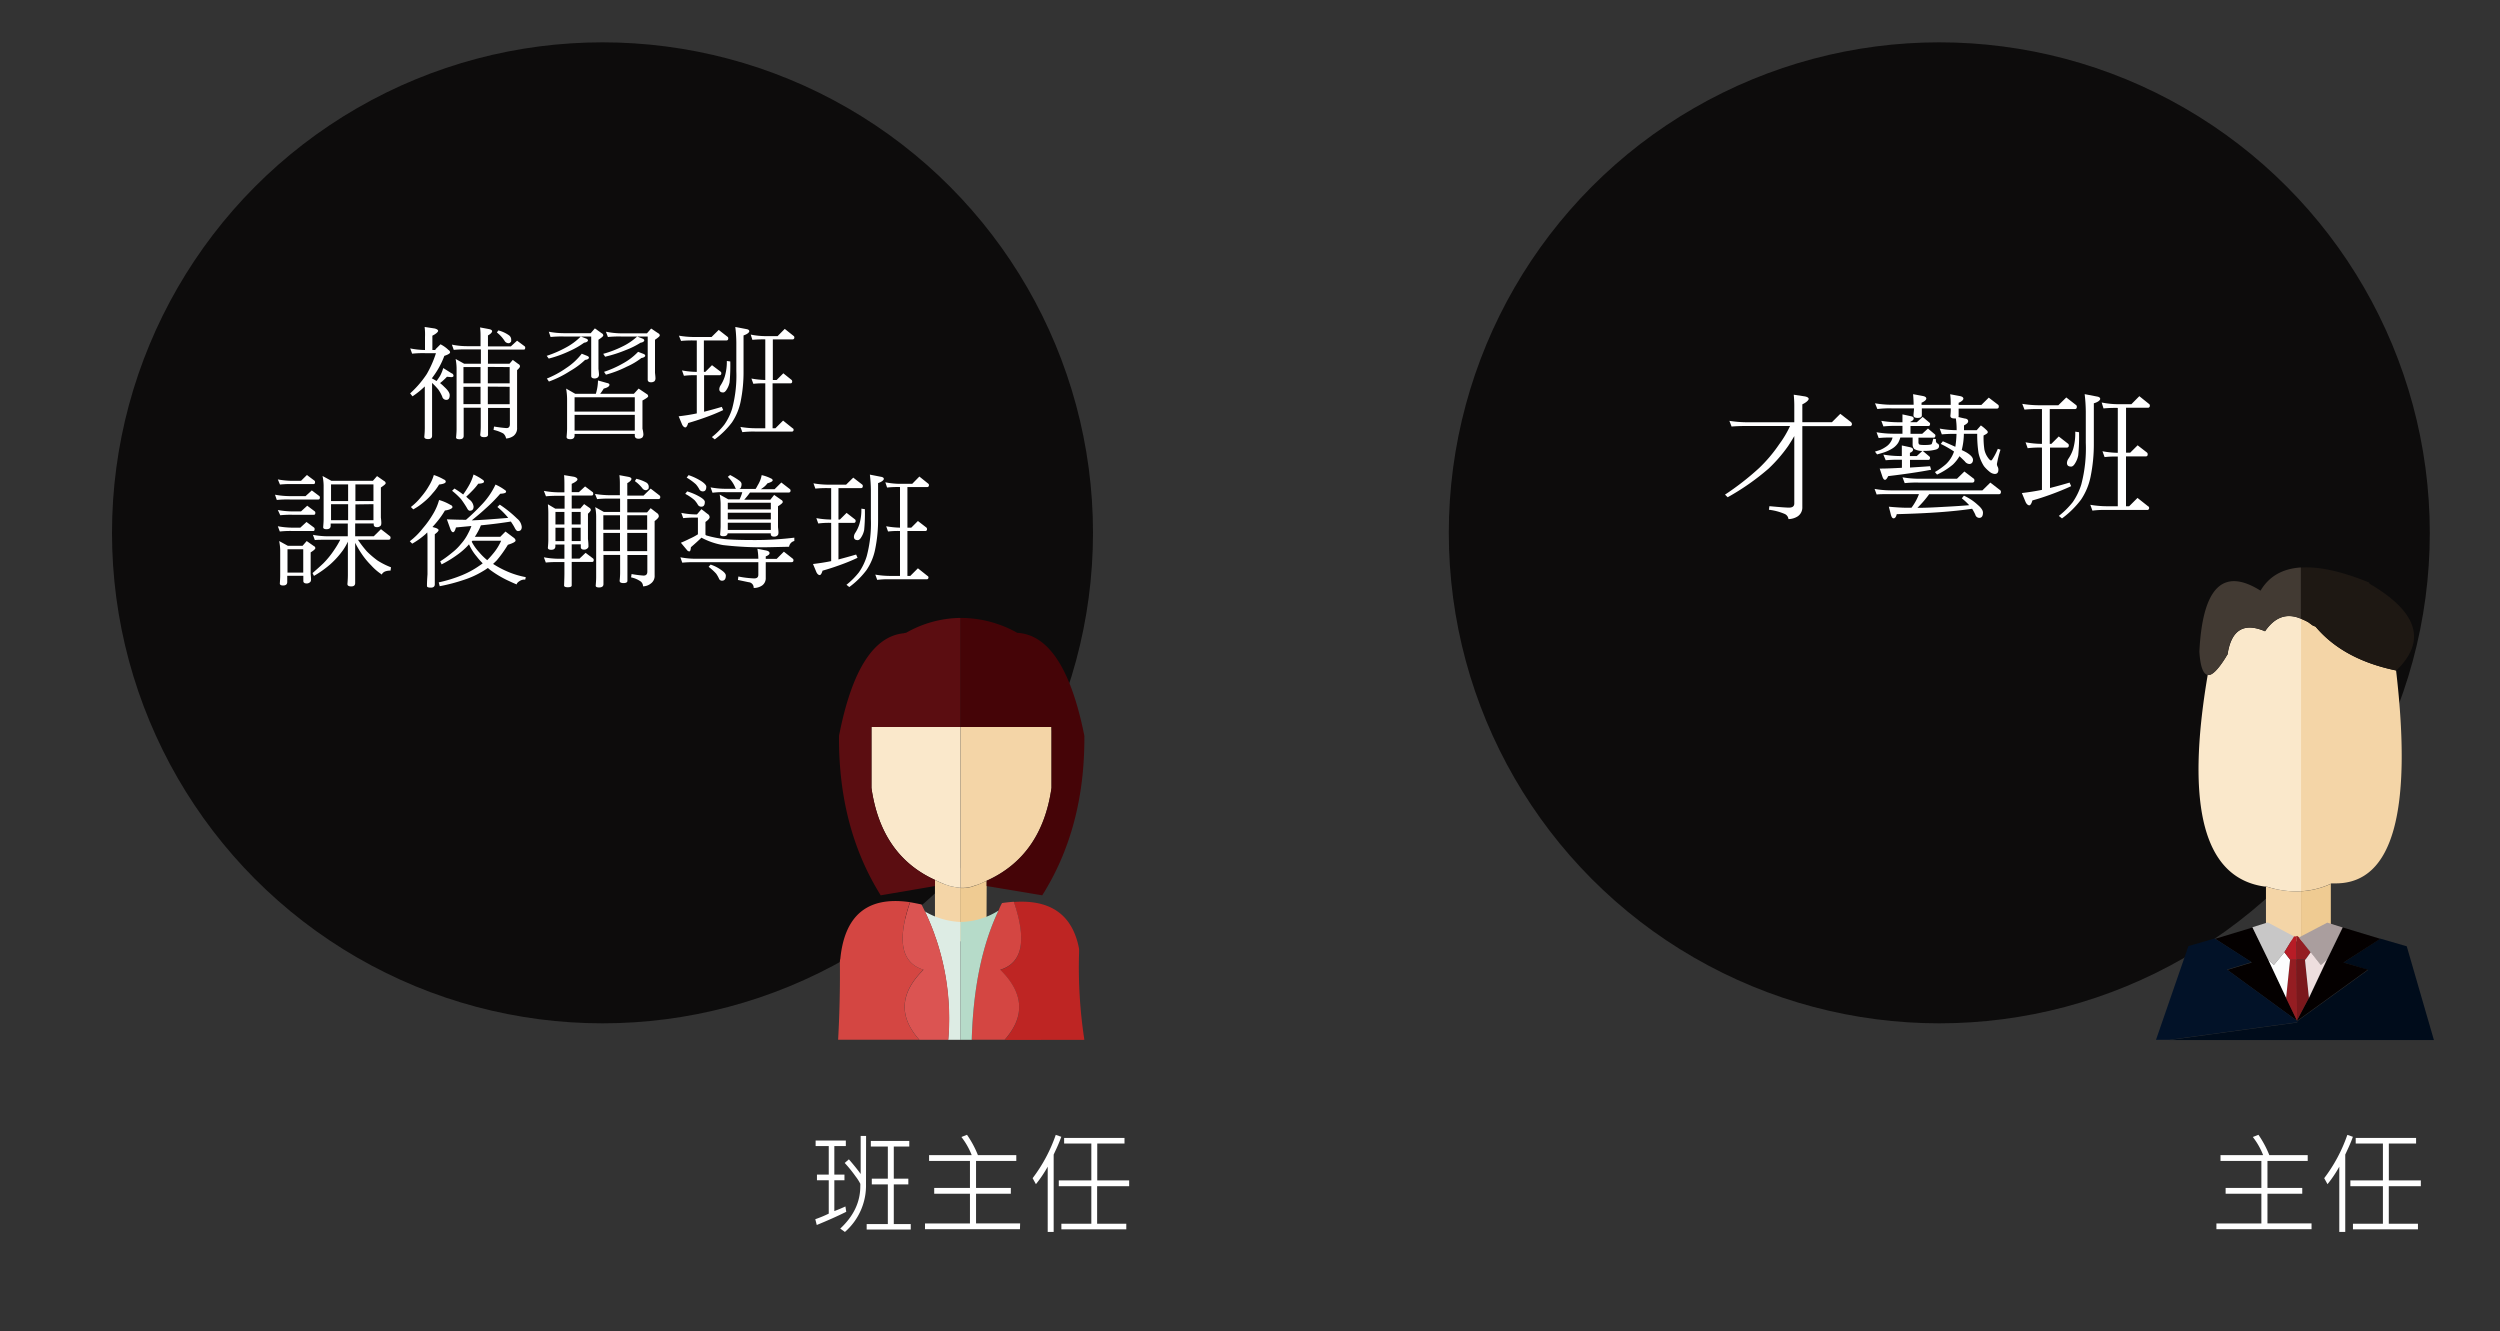 <svg id="圖層_1" data-name="圖層 1" xmlns="http://www.w3.org/2000/svg" viewBox="0 0 600 319.49"><rect x="0" y="0" width="600" height="319.49" fill="#333333" stroke="none"/><defs><style>.cls-1{fill:#0d0c0c;}.cls-2{fill:#f4d5a7;}.cls-3{fill:#efcb92;}.cls-4{fill:#450407;}.cls-5{fill:#fae8cb;}.cls-6{fill:#5b0d11;}.cls-7{fill:#be2523;}.cls-8{fill:#d44642;}.cls-9{fill:#b6dbc9;}.cls-10{fill:#ddece4;}.cls-11{fill:#db5452;}.cls-12{fill:#1e1813;}.cls-13{fill:#423a33;}.cls-14{fill:#000c1b;}.cls-15{fill:#040000;}.cls-16{fill:#941d22;}.cls-17{fill:#aa9e9e;}.cls-18{fill:#7b181c;}.cls-19{fill:#eedede;}.cls-20{fill:#c8c7c7;}.cls-21{fill:#fcfdfd;}.cls-22{fill:#b71c26;}.cls-23{fill:#021228;}.cls-24{fill:#fff;}</style></defs><title>未命名-5</title><circle class="cls-1" cx="144.6" cy="127.88" r="117.72"/><circle class="cls-1" cx="465.43" cy="127.88" r="117.72"/><g id="Layer1_0_MEMBER_0_FILL" data-name="Layer1 0 MEMBER 0 FILL"><path class="cls-2" d="M230.49,213.07a18.88,18.88,0,0,1-2.52-.42,7.4,7.4,0,0,0-.95-.31c-.91-.35-1.79-.74-2.63-1.16v13.56a16.91,16.91,0,0,0,6.1,1.16V213.07m21.87-24V174.48H230.49v38.59a7.82,7.82,0,0,0,3.15-.42,3.78,3.78,0,0,1,1-.31c.7-.28,1.44-.6,2.21-1Q250,205.41,252.36,189.1Z"/><path class="cls-3" d="M236.8,212.65v-1.26c-.77.35-1.51.67-2.21,1a3.78,3.78,0,0,0-1,.31,7.82,7.82,0,0,1-3.15.42V225.9a18,18,0,0,0,6.31-1.16Z"/><path class="cls-4" d="M252.36,174.48V189.1q-2.31,16.29-15.56,22.29v1.26l13.25,2.21h.1q10.2-16.19,10.1-38.06a3.16,3.16,0,0,0-.11-.74q-4.83-23.55-16-24.18a27.62,27.62,0,0,0-13.67-3.58v26.18Z"/><path class="cls-5" d="M209.14,174.48V189.1q2.33,16.18,15.25,22.08c.84.42,1.72.81,2.63,1.16a7.4,7.4,0,0,1,.95.31,18.88,18.88,0,0,0,2.52.42V174.48Z"/><path class="cls-6" d="M217.45,151.88a1.67,1.67,0,0,0-.52.1q-10.85,1.05-15.46,24.08a3.16,3.16,0,0,0-.11.74q-.11,21.87,10,38.06h.11l12.93-2.21v-1.47q-12.93-5.88-15.25-22.08V174.48h21.35V148.3A26.85,26.85,0,0,0,217.45,151.88Z"/></g><g id="Layer1_0_MEMBER_1_FILL" data-name="Layer1 0 MEMBER 1 FILL"><path class="cls-7" d="M260.25,249.56a114.65,114.65,0,0,1-1.27-21v-.84q-2.31-12.19-15.66-11.25,4.73,13.88-3.26,16.3,8.52,8.4,1.05,16.82Z"/><path class="cls-8" d="M240.48,216.75a10.92,10.92,0,0,0-.74,1.58.29.29,0,0,0-.1.21q-5.89,12.41-6.42,31h7.89q7.47-8.42-1.05-16.82,8-2.43,3.26-16.3c-.91.07-1.86.17-2.84.31m-22.08-.21q-15.15-2.21-16.72,13.57a3.08,3.08,0,0,0-.11.73q.1,9.36-.42,18.72h19.46q-7.47-8.42,1-16.82Q213.67,230.31,218.4,216.54Z"/><path class="cls-9" d="M239.64,218.54a17.56,17.56,0,0,1-9.15,2.73v28.29h2.73Q233.75,230.95,239.64,218.54Z"/><path class="cls-10" d="M230.49,221.27a18.34,18.34,0,0,1-8.52-2.52,59.63,59.63,0,0,1,5.58,30.81h2.94Z"/><path class="cls-11" d="M221.66,232.74q-8.52,8.4-1,16.82h6.94A59.63,59.63,0,0,0,222,218.75l-.84-1.68c-1-.21-1.89-.39-2.73-.53Q213.66,230.33,221.66,232.74Z"/></g><g id="Layer1_3_MEMBER_0_FILL" data-name="Layer1 3 MEMBER 0 FILL"><path class="cls-3" d="M552.25,213.91V226a12.4,12.4,0,0,0,7.15-2.42V212.13A20,20,0,0,1,552.25,213.91Z"/><path class="cls-2" d="M552.25,213.91a22.92,22.92,0,0,1-8.31-1.15h-.11v10.41a15.35,15.35,0,0,0,8.42,2.84v-12.1m22.81-53q-12.72-2.62-19.34-10.51l-.74-.32-1-.74a13.34,13.34,0,0,0-1.78-.84v65.4a20,20,0,0,0,7.15-1.78.31.31,0,0,1,.21-.11h1.26Q581,211.71,575.06,160.92Z"/><path class="cls-12" d="M568.54,139.79q-9.78-4-16.29-3.58v12.3a13.34,13.34,0,0,1,1.78.84l1,.74.74.32q6.62,7.88,19.34,10.51,11-10.62-6.41-20.82Z"/><path class="cls-5" d="M534.16,157.77q-2.83,4.51-4.31,4.2-8.1,47.64,13.56,50.79h.53a22.92,22.92,0,0,0,8.31,1.15v-65.4q-5.06-2.2-8.63,3-7.67-3.27-9,5.57A6.1,6.1,0,0,0,534.16,157.77Z"/><path class="cls-13" d="M529.85,162q1.47.32,4.31-4.2a6.1,6.1,0,0,1,.42-.74q1.36-8.84,9-5.57,3.58-5.16,8.63-3v-12.3q-6.63.42-9.68,5.57Q529,133.26,527.85,156.4,528.17,161.65,529.85,162Z"/></g><g id="Layer1_3_MEMBER_1_FILL" data-name="Layer1 3 MEMBER 1 FILL"><path class="cls-14" d="M571.28,225.27,562.44,231l5.89,1.79-17,12.3v.31l-30.7,4.21h63.51l-6.52-22.5Z"/><path class="cls-15" d="M554.14,239.47l-2.84,5.36V245l17-12.3L562.44,231l8.84-5.68-9-2.73-3.78,7.78-4.31,9.15m-9.78-9.15-3.79-7.78-9,2.73,8.83,5.68-5.88,1.79L551.3,245l-2.63-5.57Z"/><path class="cls-16" d="M551.19,230.32h-1.57l-1,9.15L551.3,245v-.21l-.11-14.51m.53-5.37-.42-.31-.21.1.1,5.58h2.11l1.26-1.79Z"/><path class="cls-17" d="M551.72,225l2.84,3.58,2.42,3.05,1.47-1.26,3.78-7.78-3.68-1.16Z"/><path class="cls-18" d="M553.19,230.32h-2l.11,14.51,2.84-5.36Z"/><path class="cls-19" d="M553.3,230.32h-.11l.95,9.15,4.31-9.15L557,231.58l-2.42-3.05Z"/><path class="cls-20" d="M545.73,231.58l2.52-3.05,2.31-3.79-6.31-3.36-3.68,1.16,3.79,7.78Z"/><path class="cls-21" d="M549.62,230.32l-1.37-1.79-2.52,3.05-1.37-1.26,4.31,9.15Z"/><path class="cls-22" d="M551.09,224.74h-.53l-2.31,3.79,1.37,1.79h1.57Z"/><path class="cls-23" d="M525.22,227.06l-7.78,22.5h3.16l30.7-4.21V245l-16.82-12.3,5.88-1.79-8.83-5.68Z"/></g><path class="cls-24" d="M101.91,78.47l2.44.37c.53.15.8.34.8.57s-.46.71-1.38,1.15V84h.78l-.09-.11,1.26-1.26A7.7,7.7,0,0,1,107.64,84a.68.68,0,0,1,.38.57q0,.38-1.38.84A19.77,19.77,0,0,1,104,90.31a4.37,4.37,0,0,1-.37.48c.4.22.78.43,1.14.66q.4-.54.84-1.23a9.25,9.25,0,0,0,.77-1.89l2,1.26a.62.62,0,0,1,.46.6c0,.21-.19.32-.57.32l-1-.09c-.26.29-.63.64-1.09,1.06l-.57.46a9.67,9.67,0,0,1,1,.89q1.32,1.2,1.32,2c0,.76-.27,1.14-.8,1.14a1,1,0,0,1-1-.8,9.23,9.23,0,0,0-.94-1.69,16.47,16.47,0,0,0-1.49-1.58v12.67q0,.81-.93.81c-.63,0-.94-.19-.94-.55a21.61,21.61,0,0,0,.12-2.66V92.74A20.05,20.05,0,0,1,99,95.12l-.57-.71a23.82,23.82,0,0,0,4-4.65,25.72,25.72,0,0,0,2.2-5H102a25.76,25.76,0,0,0-3.09.12l-.46-1.26A19.19,19.19,0,0,0,102,84V80.88A14.88,14.88,0,0,0,101.91,78.47Zm6.54,4.24a18.24,18.24,0,0,0,3.55.37h3.33v-2.2c0-.67,0-1.44-.12-2.3l2.15.4c.5.1.75.27.75.52s-.35.66-1,1v2.63h5.5l1.49-1.37,1.84,1.37a.41.41,0,0,1,.11.32c0,.3-.11.46-.34.46h-8.6V87.3h5.16l.8-.92,1.35,1a.59.59,0,0,1,.37.57c0,.17-.23.47-.69.89v13.79a2.29,2.29,0,0,1-.87,2,3.44,3.44,0,0,1-1.77.61,2,2,0,0,0-.68-1.21,9,9,0,0,0-2.33-.86l.12-.8c1.16.19,2.16.32,3,.37.53,0,.8-.31.8-.94v-3.9h-5.24v6.42c0,.4-.32.6-.94.6s-.93-.2-.93-.6a17.54,17.54,0,0,0,.12-2.18V97.85h-4.1v6.76q0,.81-1,.81c-.55,0-.82-.15-.82-.43q.12-1.26.12-2V88.33a12.74,12.74,0,0,0-.23-2.18l2.06,1.15h4V83.86H112a27.26,27.26,0,0,0-3.1.11ZM111.23,92h4.1V88.1h-4.1Zm0,5h4.1V92.83h-4.1Zm5.85-8.94V92h5.24V88.1Zm0,4.73V97h5.24V92.83ZM119.6,79.3a7.65,7.65,0,0,1,2.52,1.15,1.28,1.28,0,0,1,.57,1.11c0,.33,0,.52-.17.58a.56.56,0,0,1-.51.23,1.12,1.12,0,0,1-.92-.58,8.25,8.25,0,0,0-1.84-2Z"/><path class="cls-24" d="M139.39,80.76l1.35.52c.25.11.37.25.37.43s-.3.47-.92.54a19.55,19.55,0,0,1-3.49,2,28.1,28.1,0,0,1-5,1.81l-.49-.66a26.64,26.64,0,0,0,4.53-1.95A15,15,0,0,0,139.39,80.76Zm.23,4.13,1.35.54c.25.12.37.24.37.38,0,.3-.3.49-.92.57a18.68,18.68,0,0,1-3.61,2.67,24.45,24.45,0,0,1-5.07,2.52l-.49-.72a22.65,22.65,0,0,0,4.64-2.52A15.14,15.14,0,0,0,139.62,84.89Zm-7.91-5.28a19.08,19.08,0,0,0,3.52.35h6.54l1-1.15L144.44,80a.55.55,0,0,1,.34.54c0,.15-.38.49-1.15,1v7q.12,1,.12,1.26a.94.94,0,0,1-.23.75,1.21,1.21,0,0,1-.79.28c-.52,0-.81-.18-.84-.54V80.76h-6.66a25.76,25.76,0,0,0-3.09.12Zm11.81,11.7,2.12.6c.42.08.63.22.63.43,0,.39-.46.69-1.37.92a13.42,13.42,0,0,1-.86,1.26h8.08l1.15-1.26,1.92,1.29a.62.62,0,0,1,.37.57c0,.18-.46.51-1.37,1v6.76a7.33,7.33,0,0,1,.22,1.26,1.18,1.18,0,0,1-.25.86,1.38,1.38,0,0,1-.89.29c-.59,0-.9-.23-.92-.69v-.46H137.9v.35c0,.61-.34.92-1,.92s-.92-.19-.92-.55q.12-1.29.12-2V95.67a15.7,15.7,0,0,0-.23-2.41l2.2,1.26H143A11.52,11.52,0,0,0,143.52,91.31Zm-5.62,7.48h14.45V95.35H137.9Zm0,4.56h14.45V99.57H137.9Zm15-22.59,1.35.52c.25.11.37.25.37.43s-.29.47-.88.54A19.35,19.35,0,0,1,150.23,84a31.57,31.57,0,0,1-5,1.61l-.46-.69a24.93,24.93,0,0,0,4.53-1.72A14.31,14.31,0,0,0,152.92,80.76Zm.23,3.67,1.35.52c.25.11.37.25.37.43s-.3.46-.91.54A16.54,16.54,0,0,1,150.43,88a26,26,0,0,1-5,1.92l-.46-.68a24.4,24.4,0,0,0,4.5-2A14.67,14.67,0,0,0,153.15,84.43Zm-7.71-4.82A19.24,19.24,0,0,0,149,80h6.27l1-1.15L158,80a.55.55,0,0,1,.34.54c0,.15-.38.49-1.14,1v7.92c.07.65.11,1.07.11,1.26a1.07,1.07,0,0,1-.23.77,1.36,1.36,0,0,1-.82.26q-.75,0-.81-.57V80.76H149a26,26,0,0,0-3.1.12Z"/><path class="cls-24" d="M162.94,80.56a22.16,22.16,0,0,0,3.56.32h4.27l1.72-1.7,2.18,1.7a.48.48,0,0,1,.11.34c0,.32-.15.49-.46.49h-5.39v7.54h.35l1.6-1.61L173,89.25a.48.48,0,0,1,.11.34.4.4,0,0,1-.46.46h-3.67v8.77c1.42-.36,2.83-.75,4.25-1.17l.34.77q-2.1,1-4.56,1.86c-1.34.48-2.62.89-3.84,1.24-.21.7-.44,1.06-.69,1.06s-.59-.25-.8-.75l-.8-1.92q2.23-.25,4.35-.69V90.05a21.15,21.15,0,0,0-3.09.14l-.46-1.29a20.17,20.17,0,0,0,3.55.35V81.71h-.68a27.77,27.77,0,0,0-3.1.11Zm13.53-2.09,2.67.51c.46.08.69.25.69.52s-.46.7-1.38,1v8.6a35.21,35.21,0,0,1-.7,7.28,13.94,13.94,0,0,1-2.08,5,20.15,20.15,0,0,1-4.13,4.07l-.69-.55a17.64,17.64,0,0,0,3-3,13.73,13.73,0,0,0,1.87-3.84,30.83,30.83,0,0,0,1-9v-6.8A31.86,31.86,0,0,0,176.47,78.47Zm-2,8.17.8.11a43.64,43.64,0,0,1-.17,5,5,5,0,0,1-.72,1.78c-.27.44-.54.66-.83.66-.61,0-.92-.27-.92-.8a1.82,1.82,0,0,1,.32-.92,8.72,8.72,0,0,0,1-2.12A12.42,12.42,0,0,0,174.44,86.64Zm5.7-6.34a18.33,18.33,0,0,0,3.56.37h2.89l1.72-1.74,2.18,1.74a.38.38,0,0,1,.12.32.41.41,0,0,1-.46.46h-4.7V91.2h.91L188,89.59,190,91.2a.48.48,0,0,1,.12.37.38.38,0,0,1-.43.43h-4.27v10.78h.68l1.84-1.84,2.29,1.84a.35.35,0,0,1,.23.34.4.4,0,0,1-.46.46h-8.74a21.72,21.72,0,0,0-3.1.14l-.46-1.26a21.86,21.86,0,0,0,3.56.32h2.41V92a23.7,23.7,0,0,0-2.87.11l-.46-1.26a21.7,21.7,0,0,0,3.33.35V81.45a27.77,27.77,0,0,0-3.1.11Z"/><path class="cls-24" d="M66,118.73a20.11,20.11,0,0,0,3.55.34h3.78l1.5-1.37,1.83,1.37a.46.46,0,0,1,.11.35c0,.3-.11.46-.34.46H69.53a25.42,25.42,0,0,0-3.1.11Zm.68-3.67a20.21,20.21,0,0,0,3.56.34h2L73.66,114l1.83,1.37a.46.46,0,0,1,.12.35c0,.3-.12.46-.35.46h-5a24.17,24.17,0,0,0-3.07.11Zm0,7.34a20.21,20.21,0,0,0,3.56.34h2l1.49-1.37,1.83,1.37a.46.46,0,0,1,.12.35c0,.3-.12.46-.35.46h-5a24.17,24.17,0,0,0-3.07.11Zm0,3.9a20.21,20.21,0,0,0,3.56.34h1.83l1.49-1.37,1.84,1.37a.5.5,0,0,1,.11.37c0,.29-.11.43-.34.43H70.22a23.47,23.47,0,0,0-3.07.12Zm.32,3.55,2.1,1.15h3.51l1-1.15,1.72,1.21a.54.54,0,0,1,.35.51c0,.19-.37.54-1.12,1v5.17c.06.64.09,1.07.09,1.26,0,.38-.09.63-.26.74a1.12,1.12,0,0,1-.78.29q-.78,0-.81-.57v-1.27H68.94v1.49c0,.56-.35.84-1,.84-.52,0-.78-.17-.78-.49q.09-1.26.09-1.92V132A12.74,12.74,0,0,0,67,129.85Zm2,7.57h3.78v-5.59H69Zm8.45-23.16,2.1,1.14h9.94l1-1.14,1.72,1.2a.58.58,0,0,1,.35.54c0,.16-.39.49-1.15,1v7.22a12.42,12.42,0,0,1,.11,1.26c0,.39-.07.64-.23.75a1.19,1.19,0,0,1-.8.29c-.5,0-.76-.19-.8-.58v-.31H85.24v3.07h4.47l1.72-1.7,2.18,1.7a.44.44,0,0,1,.12.34c0,.33-.16.49-.46.49H85.9a26.17,26.17,0,0,0,2.15,2.81,21.86,21.86,0,0,0,2.58,2.2,17.56,17.56,0,0,0,3.21,1.61l-.11.8a3.51,3.51,0,0,0-1.38.23q-.63.34-.69.72a13.15,13.15,0,0,1-2.58-2.21,18.16,18.16,0,0,1-2.15-2.58,23.16,23.16,0,0,1-1.69-2.84v9.66q0,.81-.93.81c-.62,0-.93-.19-.93-.58a23.5,23.5,0,0,0,.11-2.63V130a14,14,0,0,1-1.14,2,20.75,20.75,0,0,1-3,3.36,24.9,24.9,0,0,1-4,2.86l-.34-.68c1.07-.94,1.93-1.71,2.58-2.33a21.2,21.2,0,0,0,2.66-3.29,20.34,20.34,0,0,0,1.41-2.38h-3c-1.59,0-2.62,0-3.1.08l-.46-1.26a20.28,20.28,0,0,0,3.56.35h4.81v-3.07H79.36v.54c0,.56-.34.83-1,.83-.53,0-.8-.16-.8-.48.07-.84.11-1.48.11-1.92v-8.17A11.72,11.72,0,0,0,77.41,114.26Zm2,6h4.1v-4h-4.1Zm0,4.59h4.1V121h-4.1Zm5.85-8.6v4h4.33v-4Zm0,4.81v3.79h4.33V121Z"/><path class="cls-24" d="M105.38,120a11.44,11.44,0,0,1,2.69,1.15c.35.13.52.32.52.57s-.6.65-1.81.8a19.74,19.74,0,0,1-1.92,2.73c-.38.46-.74.87-1.07,1.23l.81.23q.66.26.66.51c0,.23-.3.55-.91,1v12c0,.54-.31.81-.94.81s-.91-.12-.93-.35,0-1.22.12-2.86v-8.61c0-.26,0-.74-.06-1.43l-.43.43a18.92,18.92,0,0,1-3.18,2.27l-.58-.58a17.13,17.13,0,0,0,3.16-3.15,22.81,22.81,0,0,0,2.37-3.3A13.23,13.23,0,0,0,105.38,120Zm-1.26-6a12.63,12.63,0,0,1,2.38,1.06q.48.19.48.54c0,.33-.53.56-1.6.69a11.92,11.92,0,0,1-1.52,2.06,14.45,14.45,0,0,1-2.18,2.18,14.89,14.89,0,0,1-2.49,1.72l-.58-.57a14.28,14.28,0,0,0,2.5-2.47,16.65,16.65,0,0,0,1.83-2.58A10.83,10.83,0,0,0,104.12,114Zm14.79,2.29a12.19,12.19,0,0,1,2.27,1.32.47.47,0,0,1,.28.4c0,.29-.47.45-1.4.49a38.15,38.15,0,0,1-3.62,3.64c-1.07,1-2.15,1.87-3.23,2.75,2-.07,5-.28,8.77-.6a.58.58,0,0,0-.12-.14,17.64,17.64,0,0,0-2.49-2.47l.57-.57a28.16,28.16,0,0,1,4.16,3.35,2.94,2.94,0,0,1,1.12,2c0,.68-.31,1-.92,1-.25,0-.51-.26-.77-.78s-.63-1.06-.92-1.51c-2.14.34-4.54.65-7.2.91a11.58,11.58,0,0,1-.89,1.84,7.85,7.85,0,0,1-.57.92h6.11l1.26-1.27,1.83,1.38c.39.25.58.52.58.8s-.61.61-1.84,1a28.89,28.89,0,0,1-2.69,3.76c-.29.29-.58.56-.86.83a23.73,23.73,0,0,0,3.84,2,20.27,20.27,0,0,0,4,1.17l-.12.6a2.09,2.09,0,0,0-1.32.32c-.46.29-.71.56-.74.83-.75-.3-1.49-.65-2.24-1a25.18,25.18,0,0,1-4.21-2.55l-.46-.4a14.84,14.84,0,0,1-1.29.83,21.39,21.39,0,0,1-4.39,2,43.4,43.4,0,0,1-5.88,1.55l-.23-.92a33.66,33.66,0,0,0,5.57-1.72,21.75,21.75,0,0,0,4.24-2.32,7,7,0,0,0,.74-.54,14.22,14.22,0,0,1-1.43-1.61,11.82,11.82,0,0,1-1.86-2.95l-.17.2a16.5,16.5,0,0,1-2.64,2.32,27.5,27.5,0,0,1-3.76,2.3l-.34-.72a29,29,0,0,0,2.89-2.12,12.47,12.47,0,0,0,2.1-2.07,11.22,11.22,0,0,0,1.72-2.55,11.46,11.46,0,0,0,.77-1.75l-3.7.35q-.31,1.14-.69,1.14c-.22,0-.44-.24-.63-.71l-.86-2.38c1.76.07,3.29.11,4.59.11a48.16,48.16,0,0,0,3.64-3.5A17.79,17.79,0,0,0,118.91,116.32Zm-5.27-2.41a12.2,12.2,0,0,1,2.29,1.32.51.51,0,0,1,.23.4c0,.29-.46.45-1.38.49a13.86,13.86,0,0,1-1.49,1.75c-.48.5-.94.95-1.4,1.37.28.27.54.5.77.69a2.45,2.45,0,0,1,1,1.67c0,.68-.31,1-.92,1q-.34,0-.66-.63a23.33,23.33,0,0,0-1.43-2.15,17.07,17.07,0,0,0-2.15-2l.57-.54a22.73,22.73,0,0,1,2.09,1.43c.44-.61.84-1.23,1.21-1.86A11.78,11.78,0,0,0,113.64,113.91ZM113.21,130a11.42,11.42,0,0,0,1.8,2.55,14.35,14.35,0,0,0,1.92,1.89,18.91,18.91,0,0,0,1.35-1.49,12.66,12.66,0,0,0,2-3.18h-6.88Z"/><path class="cls-24" d="M130.53,117.81a20.28,20.28,0,0,0,3.56.35h1.37v-1.72c0-.67,0-1.48-.08-2.41l2.41.4c.53.15.8.36.8.63s-.46.64-1.38,1.06v2h1.72l1.49-1.38,1.84,1.38a.46.46,0,0,1,.11.37c0,.28-.11.43-.34.43h-4.82v3.12h2.07l.91-1.06,1.27.89a.68.68,0,0,1,.34.49c0,.21-.23.52-.69.94v6.08a14,14,0,0,1,.12,1.81.65.65,0,0,1-.29.46,1.09,1.09,0,0,1-.75.26c-.53,0-.8-.21-.8-.61v-.66h-2.18v3.42h1.87l1.46-1.38,1.83,1.38a.48.48,0,0,1,.12.37c0,.28-.12.43-.35.43h-4.93v5.65c0,.28-.31.43-.93.43s-.9-.15-.9-.43c.06-1.46.08-2.38.08-2.78V134.9h-1.37a27.77,27.77,0,0,0-3.1.11l-.46-1.26a20.28,20.28,0,0,0,3.56.35h1.37v-3.42h-2.17v.43c0,.56-.35.84-1,.84-.53,0-.8-.17-.8-.49.08-.84.11-1.48.11-1.92v-6.31a21.77,21.77,0,0,0-.11-2.21l1.78,1.06h2.23V119h-1.37a27.77,27.77,0,0,0-3.1.11Zm2.78,8.06h2.15v-3h-2.15Zm0,4h2.15v-3.21h-2.15Zm3.9-7v3h2.15v-3Zm0,3.78v3.21h2.15v-3.21Zm5.59-8.11a22.24,22.24,0,0,0,3.59.31h2.38v-2.52c0-.67,0-1.43-.12-2.29l2.15.4c.5.09.75.27.75.51s-.35.66-1,1v3h3.89l1.72-1.69,2.18,1.69a.46.46,0,0,1,.12.35.42.42,0,0,1-.46.48h-7.45v3.19h4.75l.86-1,1.52,1.17a.88.88,0,0,1,.43.77c0,.27-.34.65-1,1.15v13a2.22,2.22,0,0,1-.93,2,3,3,0,0,1-1.85.66,1.52,1.52,0,0,0-.54-1.15,6.21,6.21,0,0,0-2.33-1l.12-.8a26,26,0,0,0,2.87.37c.61,0,.91-.31.91-.94v-4h-4.78v6.19c0,.37-.32.55-.94.55s-.93-.18-.93-.55a18.11,18.11,0,0,0,.12-2.2v-4h-4v7c0,.53-.35.8-1.05.8-.54,0-.81-.14-.81-.43.07-.84.11-1.5.11-2V123.89a11.81,11.81,0,0,0-.23-2.18l2.07,1.15h3.9v-3.19h-2.38a25.08,25.08,0,0,0-3.13.12Zm2,8.6h4v-3.47h-4Zm0,5.13h4V127.9h-4Zm5.74-8.6v3.47h4.78v-3.47Zm0,4.24v4.36h4.78V127.9Zm2.17-13a8.87,8.87,0,0,1,2.47.94,1.18,1.18,0,0,1,.52,1c0,.32-.06.52-.18.57s-.24.23-.51.23a1.06,1.06,0,0,1-.86-.49,8.66,8.66,0,0,0-1.78-1.69Z"/><path class="cls-24" d="M163.29,133.75a19.82,19.82,0,0,0,3.55.35H182V134a14.67,14.67,0,0,0-.23-2.29l1.92.37c.65.11,1,.33,1,.66s-.3.55-.91.8v.58h2.63l1.72-1.72,2.18,1.72a.48.48,0,0,1,.12.37c0,.28-.16.43-.46.43h-6.19v3.78a2.13,2.13,0,0,1-.82,1.78,3.46,3.46,0,0,1-2.08.63,1.3,1.3,0,0,0-1.2-1.38l-2.58-.54.11-.83a23.9,23.9,0,0,0,3.79.46c.68,0,1-.3,1-.89v-3H166.84a27.26,27.26,0,0,0-3.1.11Zm.22-10.66a18.89,18.89,0,0,0,3.56.37h.2l1.07-1.26,1.48,1.14a.92.92,0,0,1,.49.78c0,.3-.35.69-1,1.15v3c0,.09.08.18.26.25a25.57,25.57,0,0,0,4.35.86c1.61.16,4,.23,7.17.23a77.92,77.92,0,0,0,9.55-.57v.8a1.66,1.66,0,0,0-1.26,1.38l-4.85.11a79.92,79.92,0,0,1-11-.51,16.86,16.86,0,0,1-5.18-1.78c-.75.73-1.6,1.49-2.53,2.29-.06.69-.17,1-.35,1a.68.68,0,0,1-.48-.18l-1.58-1.89c.69-.29,1.37-.59,2-.92a14,14,0,0,0,2.09-1.11v-4h-.46a24.79,24.79,0,0,0-3.07.12Zm1.41-5.16a14.28,14.28,0,0,1,3.1,1.34c.76.46,1.14.85,1.14,1.18,0,.76-.27,1.15-.8,1.15a.93.93,0,0,1-.89-.49,6.41,6.41,0,0,0-.8-1.09,11.16,11.16,0,0,0-2.21-1.49Zm.34-3.9a13.94,13.94,0,0,1,3.07,1.46c.78.51,1.18,1,1.18,1.29,0,.76-.27,1.15-.81,1.15a.92.92,0,0,1-.89-.55,6.31,6.31,0,0,0-.8-1.15,12.76,12.76,0,0,0-2.21-1.6Zm5.28,21.47a9.12,9.12,0,0,1,2.66,1.38c.67.47,1,.89,1,1.26,0,.82-.31,1.23-.92,1.23a.77.77,0,0,1-.74-.54,7.87,7.87,0,0,0-.66-1.15,13,13,0,0,0-1.81-1.64ZM175.22,114a17.1,17.1,0,0,1,2.09,1.26c.44.3.66.61.66.92a1.87,1.87,0,0,1-.25,1,1.1,1.1,0,0,1-.32.17h3.94a6.53,6.53,0,0,0,.48-.83,8.2,8.2,0,0,0,.64-1.26,6.52,6.52,0,0,0,.34-1.23,9.43,9.43,0,0,1,2.18.77c.31.12.46.28.46.49s-.42.47-1.26.71a4.37,4.37,0,0,1-1,1,4.94,4.94,0,0,1-.57.4h3.3l1.61-1.6,2.07,1.6a.44.44,0,0,1,.14.35c0,.3-.16.46-.49.46H180a19.22,19.22,0,0,1-1.38,1.72h6.26l.92-1.15,1.72,1.2a.56.56,0,0,1,.34.52c0,.19-.38.53-1.14,1v5c.07.65.11,1.07.11,1.26,0,.38-.07.63-.23.74a1.11,1.11,0,0,1-.8.29q-.75,0-.81-.54V128H174.64c-.06.46-.4.69-1,.69s-.81-.15-.81-.43q.12-1.26.12-2v-5.36a12.86,12.86,0,0,0-.23-2.21l2.07,1.15h2.7a8.7,8.7,0,0,0,.66-1.72h-4.05a19.91,19.91,0,0,0-3.1.14l-.46-1.29a19.87,19.87,0,0,0,3.56.34h2.55a1.24,1.24,0,0,1-.17-.23,7.16,7.16,0,0,0-1.81-2.63Zm-.55,8.25H185v-1.6H174.67Zm0,2.41H185v-1.6H174.67Zm0,2.52H185v-1.72H174.67Z"/><path class="cls-24" d="M195.23,116a21.07,21.07,0,0,0,3.56.32h4.27l1.72-1.69,2.18,1.69a.45.45,0,0,1,.11.34c0,.33-.15.49-.45.49h-5.39v7.54h.34l1.61-1.6,2.06,1.6a.46.46,0,0,1,.11.35.4.4,0,0,1-.45.45h-3.67v8.78c1.41-.37,2.82-.76,4.24-1.18l.34.78q-2.09,1-4.56,1.86-2,.72-3.84,1.23c-.21.71-.44,1.06-.69,1.06s-.59-.25-.8-.74l-.8-1.92c1.49-.17,2.94-.4,4.36-.69v-9.18a19.46,19.46,0,0,0-3.1.15l-.46-1.29a20.21,20.21,0,0,0,3.56.34v-7.54h-.69a24.71,24.71,0,0,0-3.1.12Zm13.54-2.09,2.66.52c.46.07.69.25.69.51s-.46.7-1.38,1v8.6a35.07,35.07,0,0,1-.7,7.28,13.62,13.62,0,0,1-2.08,5,19.65,19.65,0,0,1-4.13,4.07l-.68-.54a18,18,0,0,0,3-3,13.86,13.86,0,0,0,1.86-3.84,30.76,30.76,0,0,0,1-9V117.7A34.16,34.16,0,0,0,208.77,113.91Zm-2,8.17.8.12a41.29,41.29,0,0,1-.17,5,5,5,0,0,1-.72,1.77c-.26.44-.54.66-.83.66-.61,0-.91-.26-.91-.8a1.82,1.82,0,0,1,.31-.92,8.21,8.21,0,0,0,1-2.12A12,12,0,0,0,206.73,122.08Zm5.71-6.33a18.24,18.24,0,0,0,3.55.37h2.9l1.72-1.75,2.18,1.75a.4.4,0,0,1,.11.32.4.4,0,0,1-.46.45h-4.7v9.75h.92l1.6-1.6,2.07,1.6a.54.54,0,0,1,.11.37.38.38,0,0,1-.43.43h-4.27v10.78h.69l1.83-1.83,2.3,1.83a.38.38,0,0,1,.23.35.41.41,0,0,1-.46.46h-8.75a20.1,20.1,0,0,0-3.09.14l-.46-1.26a21.59,21.59,0,0,0,3.55.31H216V127.44a21.2,21.2,0,0,0-2.87.12l-.45-1.26a21.37,21.37,0,0,0,3.32.34v-9.75a24.71,24.71,0,0,0-3.1.12Z"/><path class="cls-24" d="M415.05,101a27.16,27.16,0,0,0,3.9.34h11.68V97.39c0-.91-.05-1.8-.13-2.66l2.7.41c.59.13.88.33.88.6s-.5.82-1.52,1.3v4.28h7.11l2-2,2.51,1.94a.72.72,0,0,1,.28.48.46.46,0,0,1-.51.53H432.56v19.39a2.57,2.57,0,0,1-1.09,2.25,4.21,4.21,0,0,1-2.24.67,1.52,1.52,0,0,0-.92-1.24,13.71,13.71,0,0,0-3.77-1l.12-.86c2.52.24,4.09.35,4.7.35.84,0,1.27-.33,1.27-1V104.66c-.45.78-.94,1.58-1.49,2.41a35.14,35.14,0,0,1-4.67,5.39,58,58,0,0,1-9.83,6.88l-.64-.63a65,65,0,0,0,8.19-6.38,35.17,35.17,0,0,0,4.82-5.71,24.36,24.36,0,0,0,2.6-4.38H419c-1.31,0-2.45.05-3.42.13Z"/><path class="cls-24" d="M449.9,117.34a23.09,23.09,0,0,0,3.93.35h21.95l1.9-1.87,2.42,1.87a.54.54,0,0,1,.12.38q0,.54-.51.54H463a24.56,24.56,0,0,1-2.83,3.27c2.22,0,4.25-.12,6.09-.22,2.18-.11,4.3-.24,6.35-.41a13.57,13.57,0,0,0-1.78-1.65l.51-.64a12.39,12.39,0,0,1,3.3,2.19c.85.72,1.27,1.34,1.27,1.87,0,.85-.3,1.27-.89,1.27a1,1,0,0,1-.95-.79,13.11,13.11,0,0,0-.76-1.4q-3.44.51-7.84.83-4.25.31-10.25.47c-.16.68-.42,1-.76,1s-.56-.4-.73-1.21l-.41-1.58c1.88.17,3.32.25,4.32.25h1.11a12.68,12.68,0,0,0,1.8-3.27h-6.72c-1.76,0-2.9,0-3.43.1ZM451.51,101a24.69,24.69,0,0,0,3.94.34h1.14V99.45l2.06.45c.42.08.64.26.64.54s-.26.57-.77.76v.12h1.53l1.39-1.26,1.65,1.39a.29.29,0,0,1,.13.26c0,.35-.13.53-.38.53h-4.32v1.88h2.8l1.39-1.27,1.65,1.39a.3.3,0,0,1,.13.26c0,.36-.13.54-.38.54h-3.68v1a1,1,0,0,0,.12.57c.11.13.54.19,1.31.19,1.12,0,1.71-.09,1.77-.28a9.62,9.62,0,0,0,.35-1.24l.64.12v.26a.79.79,0,0,0,.34.76.62.62,0,0,1,.42.63c0,.41-.25.68-.73.83a9.41,9.41,0,0,1-2.79.32,4.18,4.18,0,0,1-2.42-.42,1.57,1.57,0,0,1-.41-1.11V105h-2.95a6.09,6.09,0,0,1-.51,1.26,4.44,4.44,0,0,1-1.39,1.37,9.56,9.56,0,0,1-1.94.92q-.66.22-1.74.51l-.51-.67,1.27-.41a8.16,8.16,0,0,0,1.43-.8,3.65,3.65,0,0,0,1.11-1.17,3,3,0,0,0,.41-1,28.37,28.37,0,0,0-3.33.12l-.51-1.39a24.75,24.75,0,0,0,3.93.35h2.29v-1.88h-1.14a28.84,28.84,0,0,0-3.43.13ZM450,96.79a24.37,24.37,0,0,0,3.94.35h5.33c0-.74-.05-1.59-.13-2.54l2.35.44c.55.11.82.31.82.61s-.38.68-1.14,1v.51h7c0-.74,0-1.59-.13-2.54l2.35.44c.55.11.82.31.82.61s-.38.68-1.14,1v.51h5.46l1.77-1.75,2.29,1.75a.52.52,0,0,1,.12.38c0,.34-.15.5-.47.5h-9.17V99.8a.57.57,0,0,1-.06.29l1.52.35c.55.06.83.28.83.66s-.34.63-1,1v1.14h3.05l1-1.14a10.45,10.45,0,0,1,1.43,1.2.55.55,0,0,1,.22.48c0,.17-.34.41-1,.73a20,20,0,0,0,.19,3.36,5.1,5.1,0,0,0,.73,1.78c.38.57.66.85.85.85a.29.29,0,0,0,.22-.09,14.3,14.3,0,0,0,1.43-2.7l.64.22a25,25,0,0,0-.86,3.43,1.45,1.45,0,0,0,.22.73,1.53,1.53,0,0,1,.13.66c0,.68-.3,1-.89,1a2.17,2.17,0,0,1-1.11-.44,8.57,8.57,0,0,1-1.46-1.43,9.73,9.73,0,0,1-1.3-3.14,28.89,28.89,0,0,1-.32-4.63h-3.2a16.87,16.87,0,0,1-.51,3.9q.68.32,1.17.6c1,.61,1.53,1.2,1.53,1.75s-.3,1-.89,1a1.47,1.47,0,0,1-1.08-.64c-.46-.46-.89-.87-1.27-1.23a9.28,9.28,0,0,1-1.58,2,16.91,16.91,0,0,1-3.81,2.41l-.51-.61a17.17,17.17,0,0,0,2.63-1.87,7.44,7.44,0,0,0,1.81-2.66,2.54,2.54,0,0,1,.16-.38,24.74,24.74,0,0,0-3.2-1.84l.5-.64c1.13.49,2.12.93,3,1.33a24,24,0,0,0,.28-3.1h-.09a31.28,31.28,0,0,0-3.43.12l-.51-1.39a22.12,22.12,0,0,0,3.94.38h.12V103a16.63,16.63,0,0,0-.19-2.57,1.1,1.1,0,0,1-.31,0c-.68,0-1-.21-1-.64a15.73,15.73,0,0,0,.1-1.78h-6.95v1.69q0,.6-1,.6c-.67,0-1-.2-1-.6s.1-1.09.13-1.69H454a23.25,23.25,0,0,0-3.43.16Zm2,12.31a24.77,24.77,0,0,0,3.94.35h.5v-2.54l2.06.44c.43.11.64.3.64.57s-.25.57-.76.76v.77h1.65l1.39-1.27,1.65,1.39a.3.3,0,0,1,.13.26c0,.36-.13.54-.38.54H458.4v1.84c1.58-.09,3.19-.2,4.82-.32l.25.85q-4.19.8-10.31,1.53c-.27.59-.53.89-.76.89s-.43-.24-.6-.7l-.67-2c1.76,0,3.53-.1,5.33-.19v-1.93H456a29.67,29.67,0,0,0-3.43.12Zm4.6,5.45a23.27,23.27,0,0,0,3.93.35h9.14l1.78-1.74,2.28,1.74a.54.54,0,0,1,.13.38q0,.54-.51.54H460.55a26.65,26.65,0,0,0-3.42.13Z"/><path class="cls-24" d="M485.34,96.92a24.69,24.69,0,0,0,3.94.34H494l1.91-1.87,2.41,1.87a.56.56,0,0,1,.12.38c0,.36-.17.54-.5.54h-6v8.35h.38l1.78-1.78,2.28,1.78a.49.49,0,0,1,.13.38.45.45,0,0,1-.51.51H492v9.7c1.57-.4,3.13-.83,4.7-1.3l.38.86c-1.55.72-3.23,1.4-5.05,2.06-1.48.53-2.89,1-4.25,1.36-.23.79-.48,1.18-.76,1.18s-.65-.28-.89-.83l-.88-2.12c1.65-.19,3.25-.45,4.82-.76V107.42a23.78,23.78,0,0,0-3.43.15l-.51-1.42a22.84,22.84,0,0,0,3.94.38V98.18h-.76a29.33,29.33,0,0,0-3.43.13Zm15-2.32,2.95.57c.5.08.76.28.76.57s-.51.77-1.53,1.05v9.51a38.91,38.91,0,0,1-.77,8.06,15.27,15.27,0,0,1-2.3,5.55,22.16,22.16,0,0,1-4.57,4.51l-.76-.6a19.92,19.92,0,0,0,3.33-3.3,15.56,15.56,0,0,0,2.06-4.25,34.08,34.08,0,0,0,1.08-10V98.79A39.25,39.25,0,0,0,500.32,94.6Zm-2.26,9,.89.13a46.28,46.28,0,0,1-.19,5.52,5.59,5.59,0,0,1-.79,2c-.3.49-.6.73-.92.73-.68,0-1-.29-1-.89a2,2,0,0,1,.35-1,8.87,8.87,0,0,0,1.14-2.35A13.47,13.47,0,0,0,498.06,103.64Zm6.32-7a20.68,20.68,0,0,0,3.93.41h3.2l1.91-1.93L515.83,97a.42.42,0,0,1,.13.35.45.45,0,0,1-.51.51h-5.2v10.78h1l1.78-1.77,2.28,1.77a.57.57,0,0,1,.13.42.42.42,0,0,1-.48.47h-4.72V121.5H511l2-2,2.53,2a.41.41,0,0,1,.26.38.45.45,0,0,1-.51.51h-9.67a22.22,22.22,0,0,0-3.43.16l-.51-1.4a24.37,24.37,0,0,0,3.94.35h2.66V109.57a23.22,23.22,0,0,0-3.17.13l-.51-1.4a22.66,22.66,0,0,0,3.68.38V97.9a30.28,30.28,0,0,0-3.43.12Z"/><path class="cls-24" d="M203.1,290.83c-2.11,1.05-4.47,2.1-7.08,3.17l-.35-1.39a28.76,28.76,0,0,0,3.23-1.34v-8h-2.83v-1.37h2.83v-6.85h-3.15v-1.32H203v1.32h-2.76v6.85h2.43v1.37h-2.43v7.39c.78-.29,1.67-.66,2.66-1.11Zm4.74-6.65a14.78,14.78,0,0,1-5.06,11.49l-1.12-.81q4.82-4.49,4.81-10.15a4.57,4.57,0,0,0,0-.61,11.05,11.05,0,0,0-1.13-1.77,31.28,31.28,0,0,0-2.61-3.22l1-.87q1.81,2.08,2.83,3.52v-9.13h1.3Zm10.74,10.91H208v-1.32h5.08v-9.51h-3.85v-1.38h3.85v-7.72H209v-1.34h9.23v1.34h-3.72v7.72H218v1.38h-3.49v9.51h4.07Z"/><path class="cls-24" d="M244.79,295H222v-1.37h10.79v-7.13h-8.58V285.1h8.58v-6.48h-9.81v-1.39h10.23a17.55,17.55,0,0,0-2.47-4.35l1.34-.53a24.24,24.24,0,0,1,2.62,4.88h9.21v1.39h-9.66v6.48h8.35v1.39h-8.35v7.13h10.58Z"/><path class="cls-24" d="M254.71,272.83c-.28.79-.65,1.71-1.13,2.76l-.7,1.51v18.57h-1.43V280a29.1,29.1,0,0,1-2.83,4.2l-.79-1.44a37.06,37.06,0,0,0,5.55-10.39ZM271,284.69h-7.69v9h7v1.35H254.73v-1.35h7.19v-9h-7.81V283.3h7.81v-8.85h-6.53V273.1h14.49v1.35h-6.54v8.85H271Z"/><path class="cls-24" d="M554.77,295H531.94v-1.37h10.79v-7.13h-8.58V285.1h8.58v-6.48h-9.81v-1.39h10.23a17.24,17.24,0,0,0-2.47-4.35l1.35-.53a24.72,24.72,0,0,1,2.61,4.88h9.21v1.39h-9.66v6.48h8.35v1.39h-8.35v7.13h10.58Z"/><path class="cls-24" d="M564.69,272.83c-.27.79-.65,1.71-1.13,2.76l-.7,1.51v18.57h-1.43V280a28.3,28.3,0,0,1-2.83,4.2l-.79-1.44a37.06,37.06,0,0,0,5.55-10.39ZM581,284.69h-7.69v9h7v1.35H564.71v-1.35h7.19v-9h-7.81V283.3h7.81v-8.85h-6.53V273.1h14.49v1.35h-6.54v8.85H581Z"/></svg>